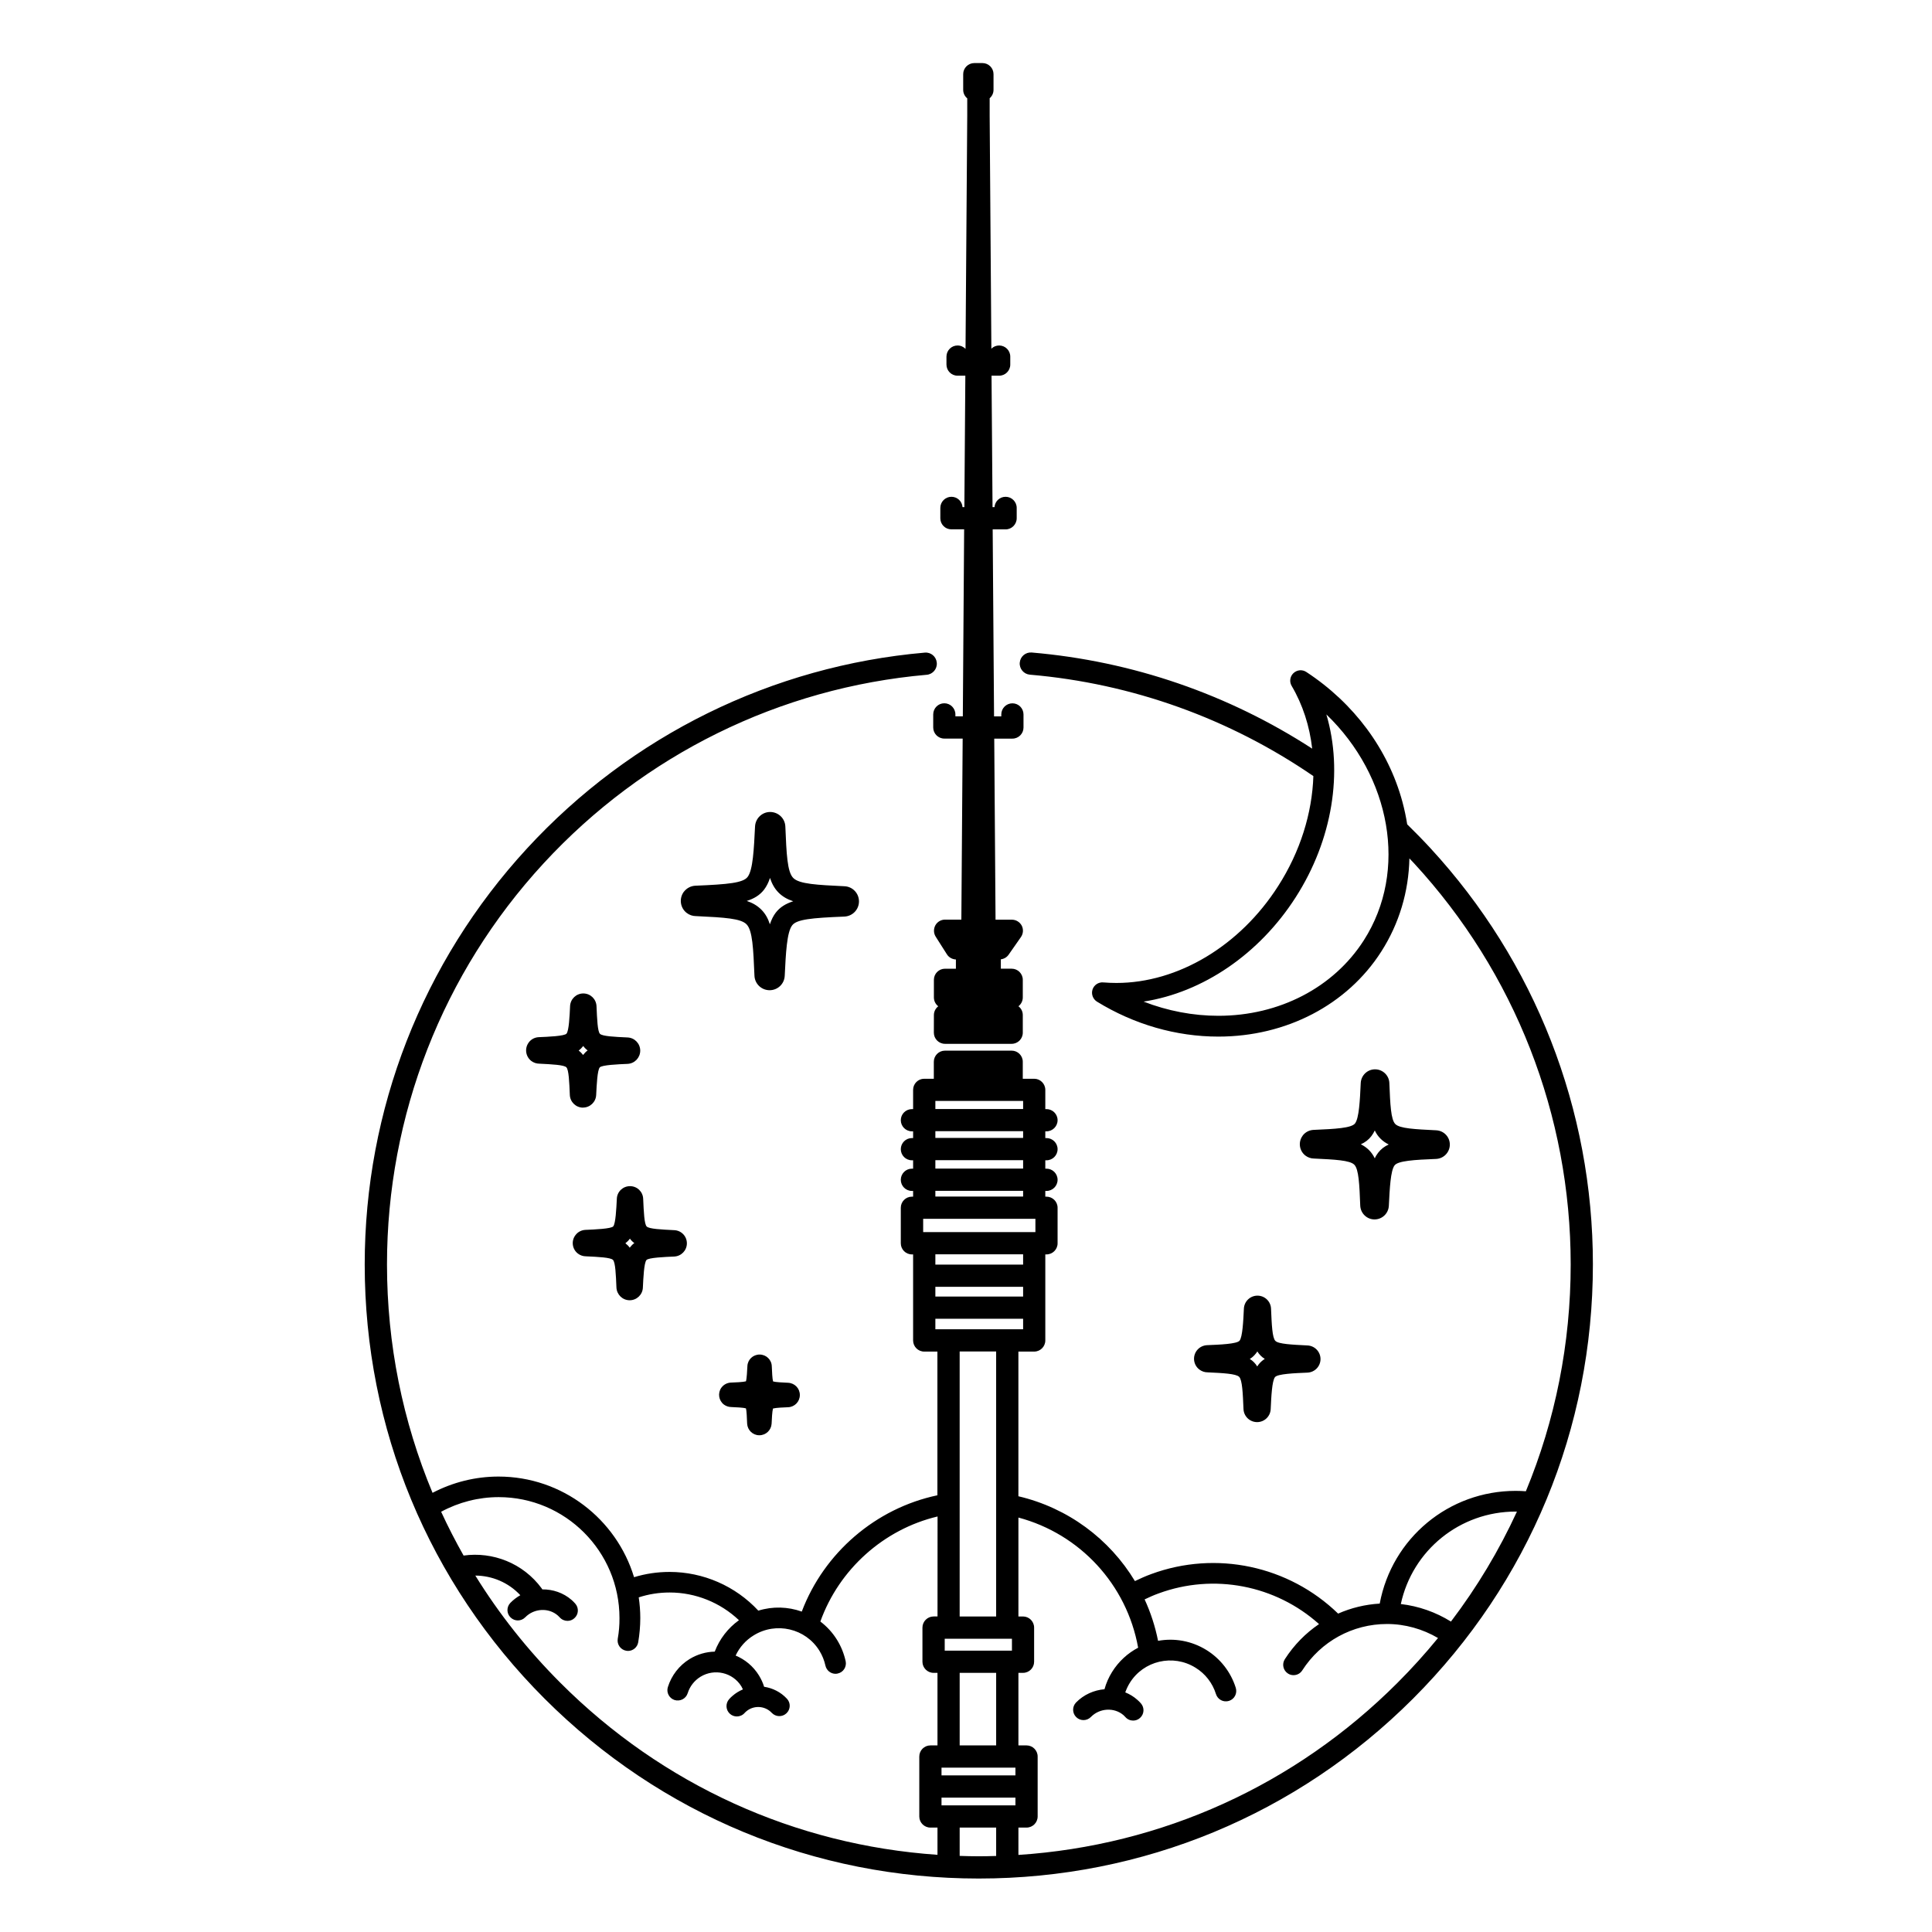 <?xml version="1.0" encoding="UTF-8"?>
<!-- Uploaded to: SVG Repo, www.svgrepo.com, Generator: SVG Repo Mixer Tools -->
<svg fill="#000000" width="800px" height="800px" version="1.1" viewBox="144 144 512 512" xmlns="http://www.w3.org/2000/svg">
 <path d="m298.5 437.52c1.867 0 3.41-1.473 3.492-3.34 0.137-2.742 0.312-6.5 0.941-7.297 0.516-0.66 4.961-0.84 7.379-0.945 1.859-0.086 3.336-1.605 3.356-3.488 0-1.879-1.465-3.422-3.336-3.512-3.449-0.156-6.68-0.312-7.332-0.961-0.641-0.645-0.766-3.898-0.918-7.332-0.086-1.883-1.602-3.359-3.492-3.371-1.879 0-3.414 1.465-3.512 3.336-0.125 2.75-0.309 6.508-0.938 7.305-0.5 0.664-4.969 0.848-7.359 0.945-1.031 0.047-1.996 0.527-2.625 1.359-0.02 0.023-0.039 0.055-0.059 0.086-1.113 1.523-0.816 3.68 0.691 4.852 0.609 0.465 1.367 0.727 2.137 0.727 3.367 0.168 6.535 0.324 7.164 0.961 0.648 0.645 0.777 3.894 0.922 7.336 0.082 1.875 1.617 3.344 3.488 3.356h0.004l0.004-0.016zm-1.145-15.102c0.422-0.316 0.789-0.695 1.145-1.137 0.02-0.031 0.055-0.055 0.066-0.09 0.328 0.469 0.719 0.852 1.164 1.184-0.434 0.312-0.805 0.695-1.152 1.133-0.02 0.031-0.039 0.055-0.059 0.082-0.336-0.457-0.719-0.844-1.164-1.172zm194.89 28.609h0.02c5.508 0.262 9.492 0.457 10.645 1.641 1.176 1.188 1.355 5.238 1.57 10.863 0.098 2.019 1.758 3.629 3.769 3.629h0.02c2.023 0 3.688-1.582 3.789-3.613 0.227-4.578 0.457-9.336 1.523-10.715 0.926-1.199 5.144-1.473 11.012-1.703 2.023-0.102 3.606-1.754 3.629-3.785 0.012-2.035-1.57-3.703-3.629-3.805-5.594-0.273-9.652-0.469-10.816-1.648-1.188-1.188-1.355-5.254-1.582-10.867-0.07-2.023-1.742-3.633-3.789-3.641-2.023 0-3.684 1.586-3.797 3.617-0.207 4.59-0.441 9.34-1.516 10.727-0.938 1.211-5.129 1.461-10.992 1.707-1.125 0.051-2.144 0.578-2.84 1.457-0.02 0.035-0.039 0.074-0.059 0.105-1.211 1.641-0.887 3.981 0.734 5.238 0.652 0.5 1.473 0.793 2.309 0.793zm15.184-5.945c0.344-0.453 0.641-0.945 0.902-1.496 0.387 0.828 0.887 1.547 1.527 2.18 0.629 0.641 1.355 1.133 2.168 1.535-1.145 0.523-2.051 1.211-2.797 2.176-0.344 0.453-0.66 0.945-0.898 1.5-0.395-0.816-0.883-1.535-1.5-2.16-0.648-0.648-1.359-1.152-2.195-1.566 1.137-0.508 2.062-1.203 2.793-2.168zm-26.59 45.742c-0.07-1.926-1.641-3.457-3.594-3.465-1.93 0-3.512 1.512-3.602 3.441-0.156 3.324-0.363 7.473-1.137 8.484-0.691 0.883-5.266 1.066-8.609 1.199-1.062 0.047-2.047 0.543-2.707 1.387-0.012 0.012-0.012 0.02-0.031 0.039-1.188 1.57-0.898 3.828 0.68 5.027 0.629 0.488 1.414 0.75 2.211 0.75 4.055 0.188 7.527 0.363 8.344 1.195 0.828 0.836 0.969 4.414 1.145 8.535 0.082 1.934 1.664 3.449 3.594 3.457h0.012c1.93 0 3.512-1.512 3.602-3.438 0.156-3.32 0.344-7.465 1.137-8.48 0.672-0.875 5.266-1.055 8.602-1.195 1.941-0.086 3.457-1.656 3.465-3.586 0-1.941-1.508-3.516-3.438-3.617-4.133-0.207-7.703-0.371-8.516-1.203-0.84-0.812-0.98-4.387-1.156-8.531zm-3.316 14.797c-0.121 0.16-0.238 0.328-0.344 0.504-0.504-0.828-1.145-1.477-1.969-1.988 0.641-0.387 1.176-0.883 1.637-1.484 0.125-0.168 0.273-0.332 0.352-0.52 0.52 0.828 1.148 1.477 1.984 1.988-0.625 0.398-1.191 0.887-1.66 1.5zm45.52-136.89c-1.996-2.156-4.047-4.242-6.121-6.273-0.312-1.996-0.734-3.981-1.27-5.977-3.758-13.891-12.812-26.105-25.461-34.398-1.082-0.715-2.473-0.578-3.414 0.309-0.926 0.875-1.125 2.281-0.473 3.379 2.953 5.012 4.762 10.672 5.441 16.625-22.148-14.363-47.574-23.191-74.32-25.473-1.633-0.141-3.043 1.066-3.18 2.691-0.137 1.605 1.074 3.043 2.676 3.18 27.188 2.328 52.969 11.664 75.137 26.879-0.324 9.801-3.461 20-9.34 29.156-10.117 15.84-26.555 25.664-42.855 25.664-1.168 0-2.332-0.051-3.492-0.145-1.25-0.105-2.434 0.66-2.836 1.875-0.395 1.203 0.09 2.535 1.164 3.215 9.859 6.055 20.988 9.27 32.18 9.27 18.008 0 34.145-8.422 43.168-22.523 4.762-7.43 7.269-15.895 7.461-24.703 0.395 0.414 0.797 0.832 1.188 1.25 26.793 29.039 41.543 66.816 41.555 106.34 0 20.969-4.086 41.324-11.879 60.129-0.891-0.066-1.797-0.105-2.707-0.105-17.719 0-32.781 12.531-36.023 29.871-3.859 0.227-7.578 1.137-11.023 2.656-13.082-12.691-32.344-16.812-49.516-10.484-1.477 0.535-2.922 1.18-4.336 1.863-6.731-11.156-17.746-19.402-30.879-22.48v-38.34h4.191c1.621 0 2.941-1.328 2.941-2.949v-22.801h0.301c1.633 0 2.953-1.32 2.953-2.938v-9.43c0-1.621-1.32-2.941-2.953-2.941h-0.301v-1.512h0.301c1.633 0 2.953-1.324 2.953-2.953s-1.32-2.953-2.953-2.953h-0.301v-2.215h0.301c1.633 0 2.953-1.32 2.953-2.953 0-1.617-1.32-2.941-2.953-2.941h-0.301v-1.785h0.301c1.633 0 2.953-1.324 2.953-2.949 0-1.621-1.32-2.941-2.953-2.941h-0.301v-5.094c0-1.617-1.32-2.949-2.941-2.949h-3.031v-4.508c0-1.629-1.324-2.941-2.941-2.941h-17.684c-1.617 0-2.949 1.316-2.949 2.941v4.508h-2.551c-1.633 0-2.938 1.328-2.938 2.949v5.094h-0.309c-1.633 0-2.953 1.32-2.953 2.941 0 1.621 1.32 2.949 2.953 2.949h0.309v1.785h-0.309c-1.633 0-2.953 1.324-2.953 2.941 0 1.633 1.32 2.953 2.953 2.953h0.309v2.215h-0.309c-1.633 0-2.953 1.324-2.953 2.953s1.32 2.953 2.953 2.953h0.309v1.512h-0.309c-1.633 0-2.953 1.32-2.953 2.941v9.43c0 1.617 1.32 2.938 2.953 2.938h0.309v22.801c0 1.617 1.309 2.949 2.938 2.949h3.5v38.082c-16.348 3.445-30.039 15.219-35.945 30.824-3.641-1.301-7.703-1.438-11.512-0.25-6.062-6.531-14.609-10.262-23.527-10.262-3.219 0-6.379 0.469-9.406 1.395-4.676-15.422-19.016-26.668-35.926-26.668-6.141 0-12.121 1.512-17.477 4.312-7.898-18.914-12.07-39.398-12.07-60.52 0-39.492 14.727-77.234 41.457-106.25 26.586-28.863 62.664-46.621 101.58-50.023 1.602-0.133 2.816-1.566 2.664-3.195-0.137-1.621-1.562-2.828-3.184-2.676-40.387 3.523-77.824 21.949-105.41 51.898-27.738 30.117-43.012 69.27-43.012 110.25 0 43.469 16.934 84.336 47.676 115.07 30.746 30.73 71.613 47.66 115.04 47.66h0.02c43.465 0 84.336-16.938 115.09-47.68 30.742-30.742 47.656-71.605 47.656-115.08 0.008-41.031-15.297-80.219-43.098-110.34zm-17.621 24.469c-8 12.504-22.406 19.996-38.527 19.996-6.731 0-13.453-1.289-19.836-3.762 15.66-2.418 30.641-12.543 40.305-27.633 9.801-15.27 12.625-33.273 8.137-48.473 17.043 16.395 21.738 41.418 9.922 59.871zm-112.98 179.18h-1.031c-1.613 0-2.953 1.324-2.953 2.949v9.055c0 1.617 1.34 2.941 2.953 2.941h1.031v19.227h-1.879c-1.621 0-2.941 1.32-2.941 2.949v15.887c0 1.617 1.32 2.941 2.941 2.941l1.879-0.004v7.219c-37.746-2.594-72.902-18.535-99.906-45.555-8.711-8.707-16.262-18.254-22.57-28.445 4.418 0.02 8.766 1.812 11.926 5.203-0.945 0.535-1.84 1.211-2.629 2.019-1.062 1.09-1.043 2.832 0.051 3.883 1.094 1.066 2.816 1.039 3.879-0.051 2.344-2.398 6.219-2.602 8.652-0.457 0.168 0.152 0.332 0.312 0.488 0.484 0.543 0.609 1.309 0.922 2.051 0.922 0.664 0 1.316-0.227 1.82-0.695 1.148-0.996 1.25-2.746 0.238-3.883-0.297-0.336-0.629-0.664-0.957-0.961-2.203-1.914-4.977-2.832-7.773-2.801-0.059-0.098-0.105-0.191-0.168-0.277-4.934-6.699-12.984-9.773-20.688-8.691-2.144-3.789-4.133-7.664-5.953-11.609 4.656-2.519 9.891-3.875 15.246-3.875 17.668 0 32.016 14.375 32.016 32.031 0.02 1.848-0.137 3.691-0.457 5.492-0.258 1.508 0.746 2.922 2.242 3.188 0.156 0.02 0.312 0.047 0.473 0.047 1.305 0 2.481-0.945 2.707-2.293 0.352-2.102 0.551-4.266 0.551-6.422 0-1.859-0.145-3.688-0.414-5.477 2.637-0.863 5.379-1.293 8.207-1.293 6.836 0 13.422 2.66 18.355 7.34-2.906 2.086-5.144 4.977-6.418 8.328-2.281 0.055-4.594 0.695-6.68 1.977-2.746 1.699-4.777 4.328-5.738 7.41-0.465 1.441 0.352 2.992 1.785 3.445 1.465 0.441 3.008-0.359 3.461-1.805 0.559-1.805 1.77-3.359 3.387-4.359 3.699-2.273 8.551-1.152 10.832 2.523 0.152 0.273 0.297 0.539 0.422 0.82-0.984 0.418-1.934 0.984-2.769 1.723-0.316 0.266-0.621 0.559-0.887 0.867-1.004 1.137-0.918 2.863 0.215 3.883 0.527 0.469 1.18 0.699 1.828 0.699 0.754 0 1.516-0.312 2.055-0.918 0.109-0.141 0.266-0.266 0.395-0.387 1.969-1.727 5.004-1.57 6.801 0.344 1.043 1.109 2.777 1.164 3.879 0.137 1.129-1.031 1.18-2.793 0.137-3.883-1.641-1.77-3.789-2.82-6.039-3.16-0.316-1.055-0.789-2.055-1.371-3.008-1.516-2.453-3.691-4.223-6.176-5.262 1.031-2.207 2.684-4.074 4.793-5.359 5.934-3.664 13.75-1.84 17.406 4.07 0.754 1.223 1.293 2.559 1.594 3.941 0.289 1.293 1.414 2.18 2.684 2.18 0.188 0 0.387-0.031 0.574-0.074 1.496-0.312 2.418-1.785 2.109-3.258-0.441-2.004-1.203-3.914-2.293-5.672-1.195-1.934-2.707-3.551-4.414-4.852 4.969-13.852 16.797-24.445 31.059-27.836l-0.012 26.496zm22.695-84.777h-23.254v-2.578h23.254zm0-8.473h-23.254v-2.727h23.254zm-23.254-43.375h23.254v2.141h-23.254zm0 8.02h23.254v1.785h-23.254zm0 7.688h23.254v2.215h-23.254zm0 8.121h23.254v1.512h-23.254zm-3.234 10.934v-3.527h29.746v3.527zm3.234 25.75v-2.785h23.254v2.785zm2.477 85.164v-3.152h17.816v3.152zm13.633 5.894v19.227h-9.668v-19.227zm-9.672-14.945v-70.223h9.668v70.223zm9.672 63.469c-1.516 0.047-3.039 0.082-4.566 0.082h-0.02c-1.699 0-3.391-0.039-5.082-0.102v-7.5h9.668zm5.109-13.414h-19.59v-2.051h19.59zm0-7.945h-19.59v-2.051h19.59zm101.24-24.52c-27.145 27.156-62.484 43.117-100.45 45.602v-7.246h2.156c1.621 0 2.941-1.324 2.941-2.941v-15.887c0-1.629-1.32-2.949-2.941-2.949h-2.156v-19.227h1.219c1.629 0 2.941-1.324 2.941-2.941v-9.051c0-1.621-1.316-2.949-2.941-2.949h-1.219v-26.215c16.305 4.344 28.723 17.746 31.727 34.492-2.746 1.438-5.168 3.621-6.918 6.445-0.887 1.43-1.559 2.961-2 4.559-2.777 0.238-5.481 1.414-7.535 3.516-1.055 1.098-1.031 2.832 0.059 3.891 1.082 1.055 2.816 1.031 3.879-0.059 2.332-2.383 6.207-2.59 8.656-0.457 0.172 0.156 0.316 0.312 0.473 0.48 0.543 0.621 1.301 0.938 2.066 0.938 0.648 0 1.309-0.227 1.812-0.695 1.148-1.008 1.238-2.746 0.227-3.883-0.297-0.332-0.621-0.672-0.969-0.957-0.945-0.84-2.016-1.477-3.16-1.941 0.309-0.875 0.699-1.703 1.184-2.492 3.648-5.914 11.461-7.738 17.398-4.066 2.625 1.598 4.543 4.09 5.453 7.004 0.453 1.461 1.996 2.266 3.449 1.812 1.457-0.453 2.246-1.996 1.805-3.449-1.301-4.176-4.074-7.742-7.805-10.051-3.977-2.449-8.531-3.195-12.793-2.414-0.766-3.848-1.969-7.523-3.562-10.984 1.211-0.578 2.438-1.133 3.688-1.578 14.637-5.402 31.02-2.195 42.531 8.121-3.562 2.414-6.644 5.547-9.062 9.305-0.828 1.285-0.441 2.988 0.828 3.797 0.465 0.309 0.973 0.434 1.477 0.434 0.918 0 1.793-0.441 2.312-1.266 4.941-7.691 13.332-12.293 22.465-12.293 4.793 0 9.445 1.328 13.512 3.715-3.367 4.113-6.938 8.078-10.75 11.883zm14.176-16.238c-4.027-2.5-8.551-4.098-13.285-4.648 3.082-14.281 15.688-24.504 30.445-24.504 0.109 0 0.227 0.004 0.328 0.004-4.719 10.266-10.57 20.039-17.488 29.148zm-156.88-190.84c0-2.156-1.672-3.926-3.82-4.027-7.231-0.348-11.996-0.574-13.594-2.191-1.605-1.617-1.793-6.402-2.098-13.621-0.082-2.156-1.832-3.856-4.027-3.871-2.137 0-3.891 1.688-4.004 3.836-0.297 5.945-0.543 11.559-1.98 13.391-1.199 1.551-5.059 1.953-13.824 2.312-1.188 0.051-2.281 0.621-3.023 1.562-0.012 0.016-0.02 0.035-0.047 0.047-1.309 1.762-0.977 4.266 0.754 5.598 0.699 0.543 1.57 0.848 2.453 0.848h0.047c7.742 0.367 11.859 0.641 13.367 2.176 1.594 1.621 1.789 6.394 2.098 13.609 0.086 2.156 1.84 3.844 4.004 3.856 2.172 0 3.926-1.684 4.019-3.836 0.289-5.941 0.555-11.547 1.98-13.367 1.188-1.559 5.043-1.965 13.82-2.312 2.172-0.094 3.863-1.852 3.875-4.008zm-22.039 2.949c-0.672 0.871-1.164 1.898-1.57 3.102-0.492-1.547-1.211-2.812-2.242-3.856-1.055-1.066-2.324-1.809-3.891-2.332 1.996-0.625 3.477-1.551 4.594-2.992 0.66-0.871 1.176-1.895 1.566-3.102 0.52 1.559 1.219 2.828 2.262 3.879 1.055 1.062 2.324 1.789 3.894 2.301-2.008 0.645-3.492 1.566-4.613 3zm3.289 124.61c1.75 0.09 3.098 1.523 3.078 3.254 0 1.734-1.367 3.148-3.09 3.223-1.094 0.039-3.238 0.125-4.027 0.344-0.207 0.754-0.316 2.766-0.363 4.019-0.105 1.723-1.516 3.066-3.25 3.066h-0.02c-1.719 0-3.117-1.355-3.215-3.078-0.07-1.543-0.121-3.394-0.328-4.055-0.641-0.188-2.414-0.289-3.891-0.344-0.715-0.012-1.395-0.25-1.965-0.676-1.371-1.074-1.648-3.043-0.66-4.434 0.031-0.051 0.051-0.086 0.098-0.121 0.574-0.746 1.465-1.199 2.414-1.25 1.082-0.039 3.246-0.121 4.016-0.336 0.227-0.766 0.312-2.781 0.383-4.035 0.07-1.707 1.484-3.062 3.234-3.062 1.754 0.004 3.18 1.367 3.231 3.113 0.07 1.496 0.137 3.356 0.344 4.016 0.656 0.199 2.504 0.285 4.012 0.355zm-55.75-34.25c0.621 0.473 1.371 0.734 2.156 0.734 3.367 0.152 6.535 0.312 7.152 0.953 0.641 0.648 0.777 3.894 0.918 7.336 0.098 1.875 1.621 3.344 3.492 3.356h0.012c1.867 0 3.414-1.465 3.5-3.336 0.133-2.746 0.312-6.504 0.938-7.309 0.508-0.66 4.969-0.836 7.371-0.941 1.859-0.086 3.344-1.602 3.356-3.488 0.012-1.879-1.465-3.422-3.344-3.5-3.438-0.172-6.664-0.324-7.305-0.969-0.648-0.645-0.777-3.898-0.934-7.34-0.07-1.875-1.586-3.356-3.492-3.356-1.879 0-3.414 1.465-3.488 3.332-0.137 2.75-0.324 6.508-0.945 7.316-0.52 0.656-4.969 0.836-7.371 0.938-1.031 0.047-1.996 0.527-2.625 1.367-0.031 0.023-0.051 0.051-0.059 0.074-1.129 1.508-0.832 3.664 0.668 4.832zm13.73-3.863c0.02-0.023 0.039-0.059 0.059-0.098 0.332 0.469 0.727 0.863 1.18 1.184-0.434 0.316-0.816 0.699-1.16 1.145-0.02 0.023-0.039 0.059-0.059 0.082-0.316-0.453-0.727-0.84-1.152-1.176 0.41-0.316 0.797-0.688 1.133-1.137zm82.332-191v-2.746c0-1.617 1.32-2.941 2.941-2.941 1.562 0 2.836 1.203 2.938 2.742h0.492l0.258-34.832h-2.066c-1.633 0-2.938-1.328-2.938-2.949v-2.109c0-1.621 1.309-2.949 2.938-2.949 0.828 0 1.582 0.344 2.117 0.902l0.453-61.93v-4.465c-0.648-0.527-1.074-1.344-1.074-2.258v-4.156c0-1.617 1.324-2.938 2.953-2.938h2.144c1.629 0 2.941 1.32 2.941 2.938v4.156c0 0.902-0.402 1.688-1.023 2.227v4.516l0.453 61.859c0.523-0.523 1.25-0.852 2.055-0.852 1.633 0 2.953 1.324 2.953 2.949v2.117c0 1.613-1.32 2.941-2.953 2.941h-2.012l0.266 34.832h0.523c0.105-1.535 1.375-2.742 2.941-2.742 1.621 0 2.941 1.324 2.941 2.941v2.746c0 1.621-1.32 2.953-2.941 2.953h-3.426l0.363 49.555h1.918v-0.508c0-1.629 1.32-2.953 2.953-2.953 1.621 0 2.934 1.324 2.934 2.953v3.461c0 1.617-1.309 2.941-2.934 2.941h-4.82l0.344 47.984h4.312c1.109 0 2.106 0.605 2.625 1.57 0.504 0.973 0.414 2.156-0.215 3.047l-3.266 4.676c-0.484 0.684-1.223 1.109-2.051 1.211v2.484h2.875c1.621 0 2.941 1.324 2.941 2.938v4.684c0 0.945-0.453 1.785-1.152 2.336 0.699 0.523 1.152 1.367 1.152 2.328v4.672c0 1.633-1.32 2.953-2.941 2.953h-17.68c-1.621 0-2.949-1.32-2.949-2.953l0.012-4.668c0-0.953 0.465-1.793 1.152-2.328-0.695-0.543-1.152-1.387-1.152-2.336v-4.684c0-1.617 1.324-2.938 2.949-2.938h2.883v-2.445c-0.953-0.039-1.859-0.539-2.379-1.359l-2.969-4.676c-0.578-0.91-0.609-2.051-0.102-3.008 0.523-0.945 1.5-1.523 2.586-1.523h4.309l0.348-47.977h-4.867c-1.621 0-2.938-1.324-2.938-2.941v-3.461c0-1.629 1.316-2.953 2.938-2.953 1.621 0 2.941 1.324 2.941 2.953v0.508h1.969l0.348-49.555h-3.379c-1.621 0.012-2.934-1.316-2.934-2.941z"/>
</svg>